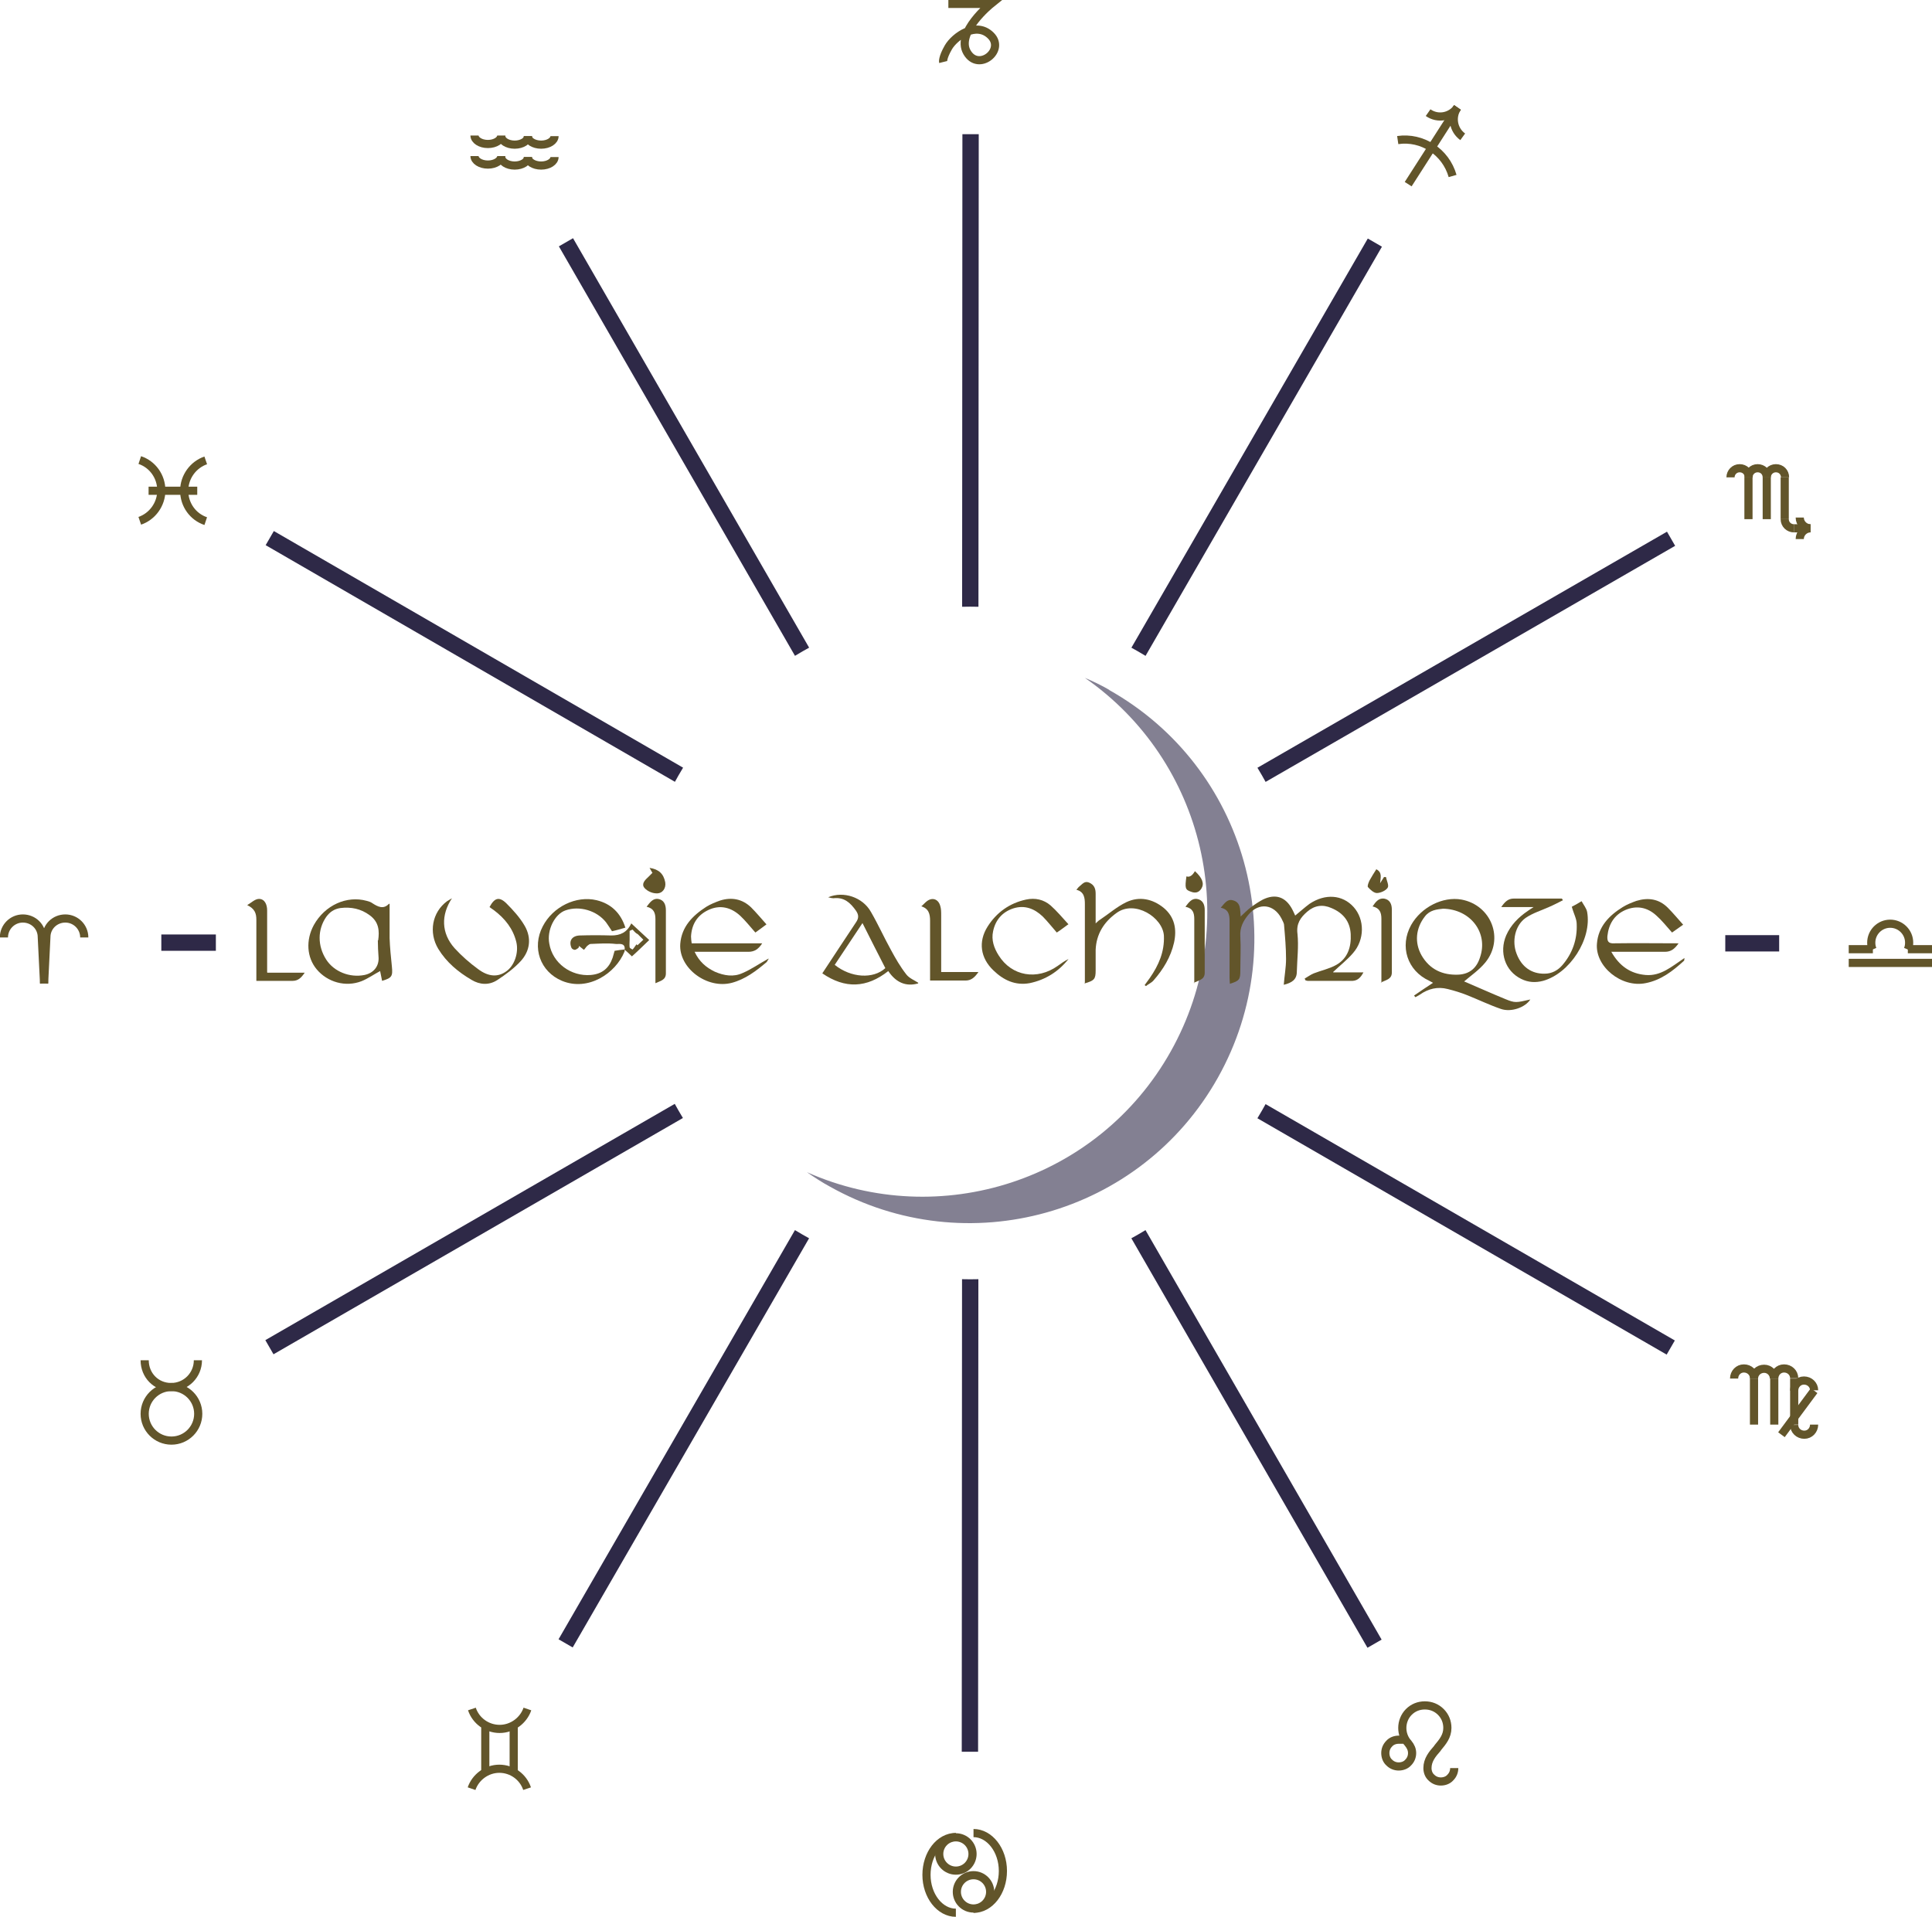 <?xml version="1.0" encoding="UTF-8"?> <svg xmlns="http://www.w3.org/2000/svg" xmlns:xlink="http://www.w3.org/1999/xlink" id="Calque_2" viewBox="0 0 59.16 58.71"><defs><style>.cls-1{stroke:#2e2947;stroke-width:.5px;}.cls-1,.cls-2{stroke-miterlimit:10;}.cls-1,.cls-2,.cls-3{fill:none;}.cls-2{stroke:#62552a;stroke-width:.25px;}.cls-4{fill:#62552a;}.cls-5{clip-path:url(#clippath);}.cls-6{fill:#2e2947;opacity:.59;}</style><clipPath id="clippath"><path class="cls-3" d="m29.71.67C14.13.67,1.5,13.3,1.5,28.88s12.63,28.21,28.21,28.21,28.21-12.63,28.21-28.21S45.29.67,29.71.67Zm0,38.51c-5.69,0-10.3-4.61-10.3-10.3s4.61-10.3,10.3-10.3,10.3,4.61,10.3,10.3-4.61,10.3-10.3,10.3Z"></path></clipPath></defs><g id="Calque_1-2"><path class="cls-2" d="m1.35,30.12l-.07-1.42h0c0-.32-.26-.57-.58-.57s-.58.26-.58.58"></path><path class="cls-2" d="m1.35,30.12l.07-1.42h0c0-.32.26-.57.58-.57s.58.26.58.58"></path><path class="cls-2" d="m15.35,4.15c0,.14-.18.26-.41.26s-.41-.12-.41-.26"></path><path class="cls-2" d="m16.17,4.17c0,.14-.18.26-.41.26s-.41-.12-.41-.26"></path><path class="cls-2" d="m16.98,4.17c0,.14-.18.26-.41.26s-.41-.12-.41-.26"></path><path class="cls-2" d="m15.35,4.78c0,.14-.18.26-.41.26s-.41-.12-.41-.26"></path><path class="cls-2" d="m16.17,4.81c0,.14-.18.26-.41.26s-.41-.12-.41-.26"></path><path class="cls-2" d="m16.98,4.81c0,.14-.18.26-.41.26s-.41-.12-.41-.26"></path><path class="cls-2" d="m57.34,29.08c-.03-.07-.04-.14-.04-.21,0-.32.26-.58.58-.58s.58.26.58.58c0,.07-.01.14-.04.21"></path><line class="cls-2" x1="58.42" y1="29.07" x2="59.16" y2="29.07"></line><line class="cls-2" x1="56.61" y1="29.07" x2="57.35" y2="29.07"></line><line class="cls-2" x1="56.61" y1="29.49" x2="59.16" y2="29.49"></line><path class="cls-2" d="m42.91,53.24l.02.04h-.04s-.04,0-.06,0c-.11,0-.22.04-.29.12-.08.08-.12.18-.12.29s.04.22.12.29c.08.08.18.12.29.12s.22-.04.29-.12c.08-.08.12-.18.12-.29s-.04-.2-.12-.3c-.12-.13-.18-.3-.18-.47,0-.18.07-.36.2-.49.13-.13.3-.2.49-.2s.36.07.49.2c.13.13.2.3.2.49,0,.25-.14.42-.29.6l-.02.03c-.15.17-.3.35-.3.6,0,.11.04.22.12.29.08.08.18.12.29.12s.22-.04.29-.12c.08-.08.12-.18.12-.29"></path><path class="cls-2" d="m14.44,54.78c.12-.35.46-.61.85-.61s.73.25.85.61"></path><path class="cls-2" d="m16.15,52.34c-.12.35-.46.61-.85.61s-.73-.25-.85-.61"></path><line class="cls-2" x1="14.86" y1="54.29" x2="14.86" y2="52.84"></line><line class="cls-2" x1="15.73" y1="54.28" x2="15.73" y2="52.84"></line><circle class="cls-2" cx="29.81" cy="57.94" r=".51"></circle><path class="cls-2" d="m29.81,56.14c.49,0,.9.52.9,1.16s-.4,1.16-.9,1.16"></path><circle class="cls-2" cx="29.27" cy="56.78" r=".51"></circle><path class="cls-2" d="m29.27,58.58c-.49,0-.9-.52-.9-1.16s.4-1.16.9-1.16"></path><path class="cls-2" d="m52.99,14.62c0-.15.12-.28.28-.28s.28.12.28.28"></path><line class="cls-2" x1="53.54" y1="15.9" x2="53.54" y2="14.62"></line><path class="cls-2" d="m53.54,14.62c0-.15.12-.28.28-.28s.28.12.28.28"></path><line class="cls-2" x1="54.1" y1="15.9" x2="54.1" y2="14.62"></line><path class="cls-2" d="m54.1,14.62c0-.15.12-.28.28-.28s.28.12.28.28h0"></path><line class="cls-2" x1="54.65" y1="15.9" x2="54.65" y2="14.62"></line><path class="cls-2" d="m54.93,16.18c-.15,0-.28-.12-.28-.28"></path><line class="cls-2" x1="55.23" y1="16.18" x2="54.93" y2="16.18"></line><path class="cls-2" d="m55.44,16.18c-.18,0-.33-.15-.33-.33"></path><path class="cls-2" d="m55.44,16.18c-.18,0-.33.15-.33.33"></path><circle class="cls-2" cx="5.25" cy="43.3" r=".82"></circle><path class="cls-2" d="m6.06,41.66c0,.45-.36.82-.82.82s-.81-.36-.81-.82"></path><path class="cls-2" d="m53.1,42.22c0-.17.13-.31.3-.31.17,0,.31.13.31.3,0,0,0,0,0,0"></path><line class="cls-2" x1="53.71" y1="43.63" x2="53.71" y2="42.22"></line><path class="cls-2" d="m53.71,42.22c0-.17.14-.3.31-.3.17,0,.3.14.3.3"></path><line class="cls-2" x1="54.33" y1="43.63" x2="54.33" y2="42.22"></line><path class="cls-2" d="m54.33,42.22c0-.17.13-.31.3-.31.17,0,.31.13.31.3,0,0,0,0,0,0"></path><line class="cls-2" x1="54.94" y1="43.63" x2="54.94" y2="42.22"></line><path class="cls-2" d="m55.55,43.63c0,.17-.13.31-.3.31-.17,0-.31-.13-.31-.3,0,0,0,0,0,0"></path><path class="cls-2" d="m54.94,42.59c0-.17.13-.31.3-.31.17,0,.31.13.31.3,0,0,0,0,0,0"></path><line class="cls-2" x1="54.55" y1="43.94" x2="55.55" y2="42.59"></line><path class="cls-2" d="m4.28,14.09c.39.13.66.5.66.93s-.28.8-.66.93"></path><path class="cls-2" d="m6.3,15.96c-.39-.13-.66-.5-.66-.93s.28-.8.66-.93"></path><line class="cls-2" x1="4.55" y1="15.03" x2="6.04" y2="15.03"></line><path class="cls-2" d="m29.04.12h1.3s-1.08.87-.73,1.48,1.18-.06.73-.51-1.11.03-1.3.36-.16.45-.16.45"></path><line class="cls-2" x1="44.62" y1="3.3" x2="43.12" y2="5.64"></line><path class="cls-2" d="m42.8,4.29c.75-.11,1.47.36,1.68,1.1"></path><path class="cls-2" d="m44.63,3.29c-.2.29-.6.37-.9.16"></path><path class="cls-2" d="m44.63,3.29c-.2.29-.13.69.16.9"></path><path class="cls-6" d="m33.97,21.13c-.24-.14-.49-.26-.75-.37,3.66,2.54,4.85,7.48,2.63,11.44s-7.07,5.51-11.14,3.7c.23.16.46.31.7.44,4.2,2.36,9.52.87,11.88-3.33s.87-9.52-3.33-11.88Z"></path><path class="cls-4" d="m23.54,29.36c-.04.06-.05.09-.07.11-.32.27-.65.52-1.06.63-.76.2-1.63-.45-1.58-1.19.04-.53.38-.87.8-1.14.13-.08.28-.14.42-.19.35-.11.68-.05.95.21.16.16.3.33.47.52-.13.1-.23.17-.34.25-.16-.18-.3-.36-.46-.51-.28-.26-.62-.35-.98-.18-.34.16-.51.44-.53.81,0,.07.01.13.02.21h2.16c-.11.17-.23.26-.42.26-.54,0-1.08,0-1.65,0,.14.3.35.48.62.61.28.12.57.17.85.04.26-.11.5-.28.79-.44Z"></path><path class="cls-4" d="m11.93,27.68c0,.37,0,.71,0,1.05.01.29.04.58.07.87.03.3,0,.35-.3.44-.02-.1-.04-.2-.06-.3-.19.1-.37.23-.57.31-.49.19-1.04.03-1.37-.36-.31-.37-.34-.9-.09-1.36.34-.61,1.01-.91,1.62-.74.06.02.12.03.17.07.17.11.34.2.51.02Zm-.35,1.12c.04-.28.03-.56-.26-.77-.27-.2-.57-.26-.9-.22-.19.03-.32.12-.43.27-.27.39-.27.89,0,1.31.24.37.72.56,1.17.47.29-.06.46-.28.43-.57-.01-.15-.02-.31-.02-.49Z"></path><path class="cls-4" d="m13.84,27.51c-.34.51-.33,1.07.08,1.53.22.24.46.45.72.64.32.24.61.25.86.07.25-.17.39-.57.31-.9-.1-.41-.35-.72-.68-.97-.04-.03-.09-.06-.14-.1.15-.28.29-.33.51-.12.21.21.42.44.57.7.21.37.16.76-.12,1.07-.21.23-.47.42-.73.59-.25.16-.53.14-.78-.01-.41-.24-.77-.54-1.02-.95-.3-.5-.19-1.12.27-1.46.05-.03.1-.06.15-.09Z"></path><path class="cls-4" d="m19.12,29.06s.02.06,0,.09c-.27.66-1.11,1.22-1.91.89-.67-.28-.93-1.02-.59-1.67.31-.6,1.02-.95,1.65-.8.45.11.74.4.88.84-.14.04-.27.08-.41.11-.06-.09-.12-.19-.18-.27-.28-.36-.81-.52-1.24-.37-.33.11-.58.6-.5,1.02.1.6.67,1.01,1.27.96.35-.03.56-.21.67-.53.02-.07.04-.14.06-.21.1-.02.2-.03.3-.04h0Z"></path><path class="cls-4" d="m8.19,29.79h1.14c-.1.15-.2.25-.37.25-.36,0-.72,0-1.11,0,0-.07,0-.14,0-.2,0-.56,0-1.11,0-1.67,0-.2-.05-.34-.28-.45.12-.07.24-.19.36-.19.18,0,.25.18.25.35,0,.55,0,1.1,0,1.65,0,.07,0,.15,0,.25Z"></path><path class="cls-4" d="m20.07,30.11c0-.68,0-1.32,0-1.96,0-.19-.05-.33-.27-.38.1-.13.19-.26.35-.24.18.03.24.17.24.35,0,.64,0,1.29,0,1.93,0,.21-.17.23-.34.31Z"></path><path class="cls-4" d="m19.13,29.07c.01-.21-.19-.15-.27-.16-.26-.03-.52-.01-.78,0-.03,0-.07.04-.1.06-.04.04-.06.08-.1.12-.05-.04-.09-.07-.15-.12,0,.01,0,.05-.03.07-.03.02-.07.05-.1.05-.03,0-.09-.03-.1-.06-.09-.21.01-.37.25-.38.32-.01.65-.01.97,0,.27,0,.48-.09.61-.37.19.17.36.34.55.51-.19.18-.36.35-.53.5-.08-.08-.16-.15-.24-.22,0,0,0,0,0,0Zm.37-.14s.01.01.02.02c.06-.06.12-.11.18-.17-.06-.06-.11-.11-.17-.17-.07-.03-.11-.09-.16-.14,0,0-.08.03-.09.04,0,.09,0,.18,0,.27,0,.08-.01.16,0,.23,0,.03.09.07.09.07.05-.05.08-.11.12-.16Z"></path><path class="cls-4" d="m19.97,26.72s-.05-.09-.08-.14c.28.04.43.18.48.44.03.18-.08.35-.27.34-.13,0-.28-.07-.36-.16-.11-.12,0-.24.1-.33.04-.04.08-.08.14-.14Z"></path><path class="cls-4" d="m40.83,29.78h.92c-.08.15-.17.25-.33.26-.46,0-.92,0-1.38,0-.02,0-.04-.01-.07-.02,0-.02-.02-.04-.02-.05.09-.05.18-.12.28-.16.23-.09.48-.14.69-.26.35-.2.46-.55.44-.94-.02-.39-.23-.65-.59-.8-.27-.12-.52-.08-.74.11-.21.18-.34.37-.3.68.04.38-.01.77-.02,1.16,0,.24-.15.34-.4.4.02-.27.07-.53.07-.79,0-.34-.03-.68-.06-1.03,0-.07-.05-.14-.08-.21-.23-.44-.69-.5-1.01-.12-.16.19-.27.4-.25.67.02.35,0,.7,0,1.05,0,.27-.03.31-.32.4,0-.06-.01-.12-.01-.18,0-.58,0-1.16,0-1.74,0-.2-.03-.36-.27-.41.11-.12.19-.27.36-.23.26.06.23.28.25.5.11-.1.2-.2.31-.28.12-.09.24-.17.37-.24.39-.19.7-.08.9.3.03.06.06.12.09.19.15-.12.29-.25.44-.36.48-.32,1.01-.28,1.35.1.34.38.34,1-.02,1.41-.18.21-.4.38-.61.58Z"></path><path class="cls-4" d="m44.84,30.06c.4.17.82.36,1.26.54.29.12.33.11.76.01-.15.24-.58.4-.9.29-.35-.12-.68-.28-1.03-.42-.2-.08-.4-.14-.6-.19-.31-.08-.59-.01-.85.17-.04.03-.09.05-.14.08l-.04-.05c.19-.13.38-.26.58-.39-.04-.02-.07-.04-.11-.06-.68-.31-.92-1.06-.56-1.71.31-.55.97-.88,1.54-.78.92.17,1.32,1.21.73,1.93-.19.23-.44.4-.65.58Zm-.65-2.23c-.19.02-.41.04-.56.24-.28.36-.32.8-.1,1.19.25.43.64.61,1.13.59.35-.02.56-.21.66-.53.26-.75-.29-1.48-1.14-1.49Z"></path><path class="cls-4" d="m33.22,30.09c0-.81,0-1.6,0-2.4,0-.19-.02-.38-.26-.44.04-.04.06-.08.09-.1.09-.07.16-.18.3-.12.16.07.2.19.2.34,0,.29,0,.58,0,.91.06-.05.09-.09.13-.11.27-.18.52-.4.81-.54.4-.19.81-.1,1.15.18.33.28.4.65.31,1.06-.1.44-.33.82-.63,1.16-.06.07-.16.11-.23.17-.01-.01-.03-.02-.04-.03.05-.07.11-.15.16-.22.27-.39.45-.8.43-1.29-.03-.56-.89-1.11-1.45-.7-.39.28-.62.65-.64,1.13,0,.21,0,.42,0,.63,0,.27-.04.31-.34.4Z"></path><path class="cls-4" d="m49.34,29.15c.25.44.59.67,1.05.71.47.04.8-.26,1.19-.52-.01.06,0,.08-.02.09-.34.31-.7.59-1.17.68-.74.15-1.55-.51-1.49-1.21.04-.52.37-.86.79-1.12.13-.08.28-.14.42-.19.36-.11.69-.06.96.21.16.16.3.33.47.52-.13.09-.24.17-.34.24-.17-.19-.31-.37-.48-.52-.27-.25-.6-.32-.95-.17-.34.15-.51.43-.55.8-.01.16.03.23.21.22.64-.01,1.29,0,1.97,0-.12.17-.23.26-.42.26-.54,0-1.08,0-1.66,0Z"></path><path class="cls-4" d="m28.11,30.12c-.36.1-.67-.02-.91-.38-.66.52-1.32.55-2.02.07.35-.53.69-1.05,1.03-1.56.09-.13.09-.23,0-.36-.17-.24-.36-.42-.69-.38-.04,0-.09-.01-.16-.03.47-.2,1.06,0,1.31.45.22.38.4.78.61,1.16.14.26.29.52.47.75.09.12.25.18.37.26Zm-2.55-.57c.5.4,1.18.44,1.55.1-.23-.45-.46-.9-.7-1.38-.3.45-.57.86-.85,1.28Z"></path><path class="cls-4" d="m48.13,27.77c.08-.04.19-.1.3-.17.06.11.15.22.17.33.15.83-.53,1.88-1.35,2.11-.23.06-.45.05-.67-.06-.49-.24-.68-.81-.46-1.33.14-.32.38-.56.66-.75.04-.03.09-.06.18-.12h-.99c.11-.16.21-.26.38-.26.49,0,.99,0,1.48,0,0,.02.02.03.03.05-.14.07-.27.14-.41.2-.24.11-.51.19-.73.34-.33.23-.43.72-.28,1.1.15.4.46.62.86.61.22,0,.4-.1.54-.26.31-.36.46-.79.44-1.26,0-.16-.09-.31-.15-.53Z"></path><path class="cls-4" d="m32.71,28.31c-.14.1-.24.18-.35.25-.15-.17-.28-.34-.43-.49-.25-.24-.55-.36-.9-.25-.34.11-.55.36-.62.7-.06.27.03.52.17.74.4.64,1.18.77,1.81.32.11-.08.21-.15.33-.21-.31.39-.71.64-1.19.74-.44.08-.8-.09-1.11-.39-.4-.38-.47-.88-.18-1.34.27-.43.67-.72,1.18-.83.28-.06.54,0,.75.18.19.17.35.36.55.58Z"></path><path class="cls-4" d="m28.21,27.76c.07-.06.11-.11.16-.15.17-.14.36-.08.42.13.03.09.03.19.03.29,0,.57,0,1.14,0,1.74h1.14c-.11.16-.22.26-.39.26-.35,0-.71,0-1.09,0v-.2c0-.54,0-1.08,0-1.63,0-.21-.04-.38-.29-.45Z"></path><path class="cls-4" d="m36.57,30.11c0-.68,0-1.32,0-1.96,0-.19-.04-.33-.27-.38.1-.13.19-.26.35-.24.18.03.24.17.24.34,0,.64,0,1.28,0,1.92,0,.21-.17.23-.34.31Z"></path><path class="cls-4" d="m42.3,30.1c0-.68,0-1.32,0-1.96,0-.19-.05-.33-.27-.38.09-.13.18-.26.35-.24.18.03.24.17.24.34,0,.64,0,1.28,0,1.92,0,.21-.17.23-.34.31Z"></path><path class="cls-4" d="m42.14,26.62c.2.1.13.27.12.43.04-.06.08-.13.12-.19.02,0,.04,0,.06,0,.02.11.1.26.05.33-.06.09-.22.16-.33.16-.09,0-.2-.1-.27-.18-.03-.03.02-.15.05-.21.06-.11.13-.22.2-.33Z"></path><path class="cls-4" d="m36.59,26.68c.23.21.29.38.2.53-.08.13-.19.15-.32.1-.18-.06-.19-.11-.14-.47q.14.05.26-.16Z"></path><g class="cls-5"><line class="cls-1" x1="29.72" y1="4.11" x2="29.71" y2="20.62"></line><line class="cls-1" x1="17.33" y1="7.42" x2="25.58" y2="21.73"></line><line class="cls-1" x1="8.26" y1="16.48" x2="22.56" y2="24.75"></line><line class="cls-1" x1="4.94" y1="28.87" x2="6.61" y2="28.87"></line><line class="cls-1" x1="8.25" y1="41.26" x2="22.56" y2="33"></line><line class="cls-1" x1="17.32" y1="50.33" x2="25.58" y2="36.03"></line><line class="cls-1" x1="29.7" y1="53.65" x2="29.71" y2="37.14"></line><line class="cls-1" x1="42.09" y1="50.34" x2="33.84" y2="36.03"></line><line class="cls-1" x1="51.16" y1="41.27" x2="36.86" y2="33.01"></line><line class="cls-1" x1="54.48" y1="28.89" x2="52.83" y2="28.89"></line><line class="cls-1" x1="51.17" y1="16.5" x2="36.86" y2="24.75"></line><line class="cls-1" x1="42.1" y1="7.43" x2="33.84" y2="21.73"></line></g></g></svg> 